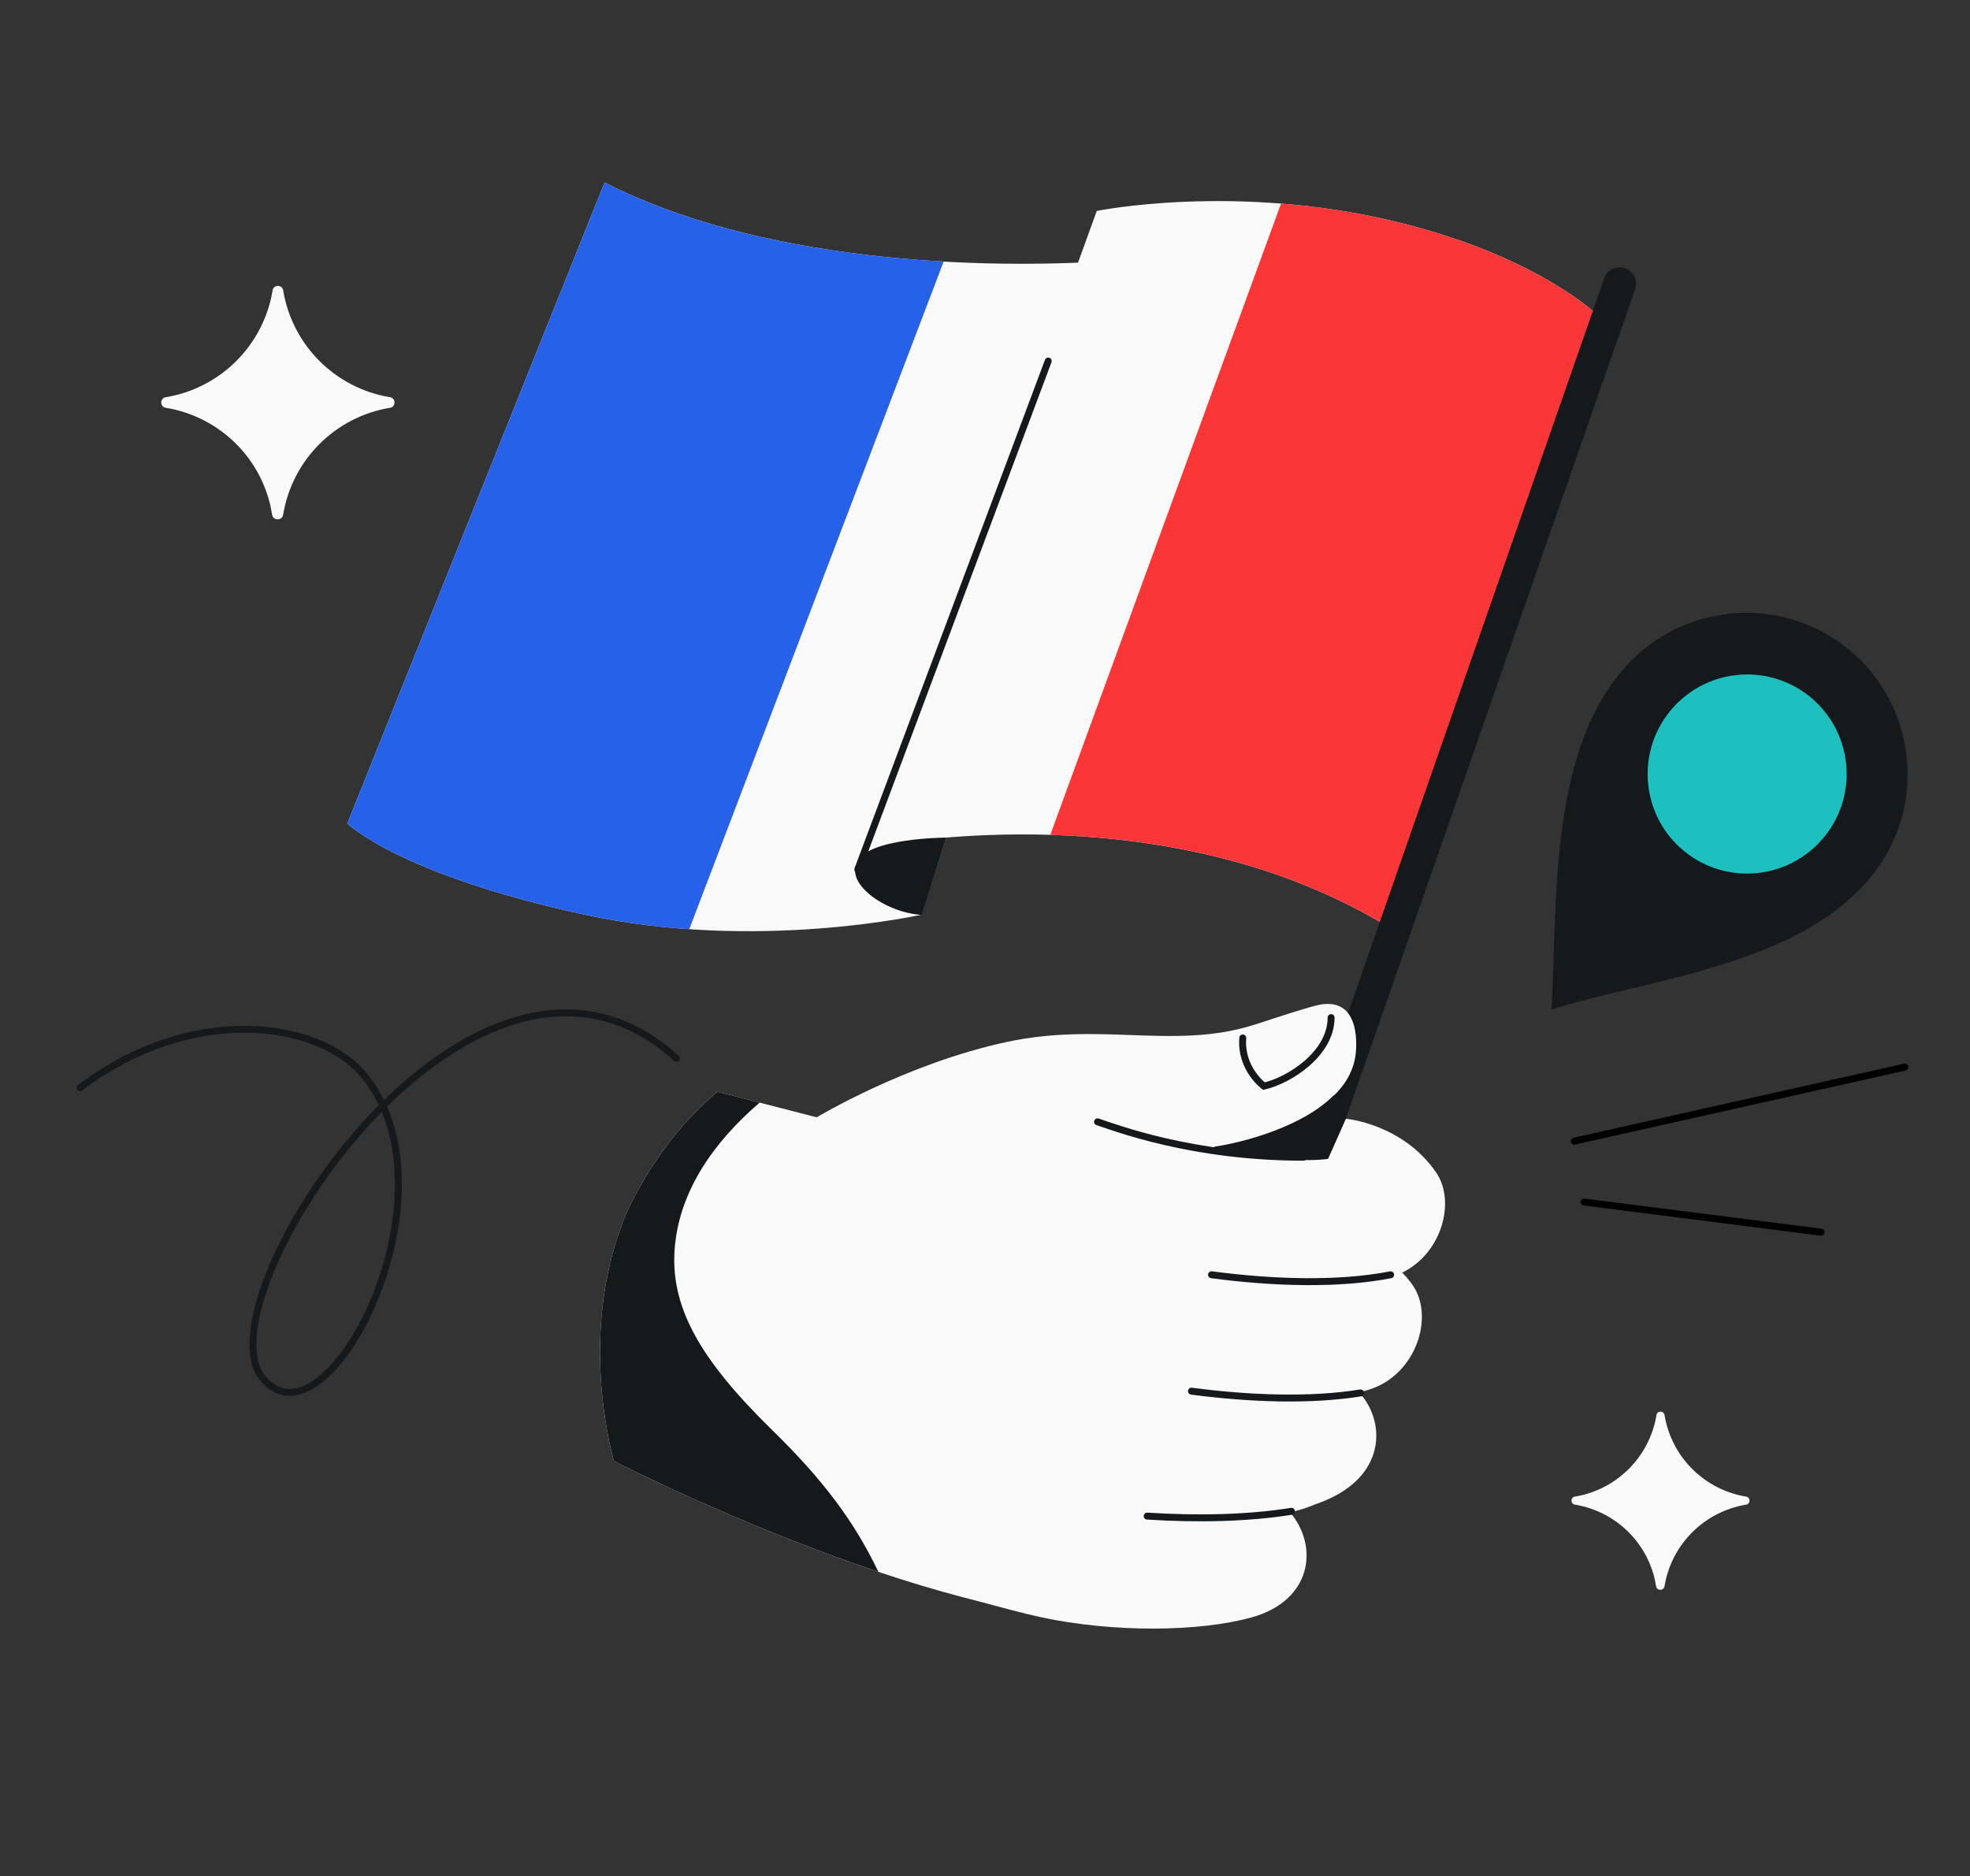 <svg width="568" height="541" viewBox="0 0 568 541" fill="none" xmlns="http://www.w3.org/2000/svg">
<rect x="0" y="0" width="568" height="541" fill="#333333" stroke="none"/>
<g clip-path="url(#clip0_886_105)">
<path d="M195.02 305.174C137.046 252.489 57.24 374.023 75.601 397.22C93.962 420.418 133.58 343.718 104.565 309.637C91.582 294.388 55.157 289.332 23.103 313.657" stroke="#16191C" stroke-width="2" stroke-linecap="round"/>
<path fill-rule="evenodd" clip-rule="evenodd" d="M447.324 291.113C475.132 282.254 518.465 278.705 539.644 252.604C555.79 232.705 552.722 203.215 532.827 187.07C512.931 170.925 483.443 173.996 467.297 193.894C446.501 218.768 449.082 261.114 447.324 291.113Z" fill="#16191C"/>
<ellipse cx="28.701" cy="28.704" rx="28.701" ry="28.704" transform="matrix(0.776 0.63 -0.63 0.777 499.552 182.812)" fill="#1EBFBF"/>
<path d="M525.07 355.313L456.737 346.622M453.898 329.062L549.195 307.708" stroke="black" stroke-width="2" stroke-linecap="round"/>
<path d="M525.07 355.313L456.737 346.622M453.898 329.062L549.195 307.708" stroke="black" stroke-opacity="0.2" stroke-width="2" stroke-linecap="round"/>
<path d="M360.859 323.177C360.859 323.177 385.204 321.209 397.093 326.239C404.521 329.382 383.795 342.762 383.795 342.762L348.586 335.393L360.859 323.177Z" fill="#16191C"/>
<path d="M265.683 263.76C265.683 263.76 218.163 274.47 168.628 263.76C114.91 252.145 100.143 237.452 100.143 237.452L174.332 52.614C217.604 74.814 280.169 78.517 326.327 74.814L265.683 263.76Z" fill="#F9F9F9"/>
<path fill-rule="evenodd" clip-rule="evenodd" d="M272.069 75.434C237.835 73.494 202.109 66.865 174.332 52.614L100.143 237.452C100.143 237.452 114.91 252.145 168.627 263.76C178.883 265.977 189.053 267.276 198.732 267.943L272.069 75.434Z" fill="#2661EA"/>
<path d="M316.228 60.82C316.228 60.82 356.048 52.726 402.281 63.894C448.514 75.061 465.074 95.086 465.074 95.086L404.294 269.801C350.302 234.733 284.861 239.597 259.679 242.92C256.78 243.302 255.577 246.935 253.897 247.213C253.267 247.317 248.458 247.785 248.458 247.785L316.228 60.82Z" fill="#F9F9F9"/>
<path d="M247.316 250.729L302.227 104.114" stroke="#16191C" stroke-width="2" stroke-linecap="round"/>
<path fill-rule="evenodd" clip-rule="evenodd" d="M302.825 240.735C331.437 241.602 367.312 247.449 399.678 266.915L461.607 91.642C454.667 85.426 436.694 72.206 402.281 63.894C390.732 61.104 379.583 59.516 369.355 58.704L302.825 240.735Z" fill="#FA3636"/>
<path d="M272.848 241.525L265.768 263.826C254.836 263.128 243.338 254.37 247.366 248.528C249.985 241.624 272.848 241.525 272.848 241.525Z" fill="#16191C"/>
<path fill-rule="evenodd" clip-rule="evenodd" d="M468.552 77.343C466.09 76.484 463.397 77.784 462.539 80.246L329.769 461.036C328.91 463.498 330.21 466.19 332.673 467.049C335.135 467.907 337.827 466.607 338.686 464.145L471.456 83.355C472.314 80.893 471.014 78.201 468.552 77.343Z" fill="#16191C"/>
<path fill-rule="evenodd" clip-rule="evenodd" d="M179.484 352.734C166.496 386.477 177.03 421.322 177.03 421.322C177.03 421.322 254.102 460.978 310.543 466.884C343.467 472.004 315.236 403.912 302.385 375.992L315.117 338.53C315.117 338.53 363.627 330.7 376.526 322.189C384.359 317.055 390.669 311.527 391.006 302.247C391.287 295.203 389.138 288.263 380.745 289.672C378.129 290.098 368.193 293.357 362.171 295.333L362.17 295.333C349.948 299.32 338.319 298.904 326.052 298.465C314.973 298.069 303.374 297.654 290.347 300.449C261.271 306.645 235.482 322.189 235.482 322.189L206.909 314.822L206.871 314.814C187.452 331.056 179.4 352.717 179.4 352.717L179.484 352.734Z" fill="#F9F9F9"/>
<path d="M350.542 331.605C358.055 330.504 375.568 326.13 385.079 316.74" stroke="#16191C" stroke-width="2" stroke-linecap="round"/>
<path d="M388.059 322.607C388.059 322.607 404.368 323.989 414.075 338.096C420.222 347.06 415.085 363.701 401.597 368.038C382.265 374.266 333.628 369.993 333.628 369.993L296.503 360.457L306.226 327.903C306.226 327.903 329.68 327.014 338.72 329.108C370.906 336.509 382.919 334.169 382.919 334.169L388.059 322.607Z" fill="#F9F9F9"/>
<path d="M378.764 356.897C378.764 356.897 397.682 356.603 407.389 370.71C413.536 379.674 408.399 396.315 394.911 400.652C375.579 406.88 326.942 402.607 326.942 402.607L289.817 393.071L299.54 360.517C299.54 360.517 322.994 359.628 332.034 361.722C364.22 369.123 373.883 366.81 373.883 366.81L378.794 356.944L378.764 356.897Z" fill="#F9F9F9"/>
<path d="M365.296 394.019C365.296 394.019 380.59 386.794 393.016 402.903C399.573 411.43 399.231 426.994 379.226 433.784C361.553 441.358 317.854 440.776 317.854 440.776L275.839 425.634L286.914 393.92C286.914 393.92 310.109 394.101 318.947 396.595C350.371 405.364 358.927 399.053 358.927 399.053L365.303 393.981L365.296 394.019Z" fill="#F9F9F9"/>
<path d="M400.954 367.593C386.013 370.518 367.141 369.95 349.311 367.593" stroke="#16191C" stroke-width="2" stroke-linecap="round"/>
<path d="M343.529 401.151C360.228 403.359 377.843 403.997 392.285 401.666" stroke="#16191C" stroke-width="2" stroke-linecap="round"/>
<path d="M347.927 425.204C347.927 425.204 360.244 421.92 372.108 436.269C380.321 446.202 378.107 461.558 360.997 466.355C345.894 470.589 321.105 470.825 300.191 466.355C291.004 464.391 271.887 458.809 271.887 458.809L283.589 433.041C283.589 433.041 290.303 425.149 297.64 427.134C323.768 434.336 343.011 438.722 343.011 438.722L344.894 427.134L347.927 425.204Z" fill="#F9F9F9"/>
<path d="M316.445 323.49C321.488 325.139 343.643 333.695 375.757 333.695" stroke="#16191C" stroke-width="2" stroke-linecap="round"/>
<path d="M330.761 437.18C344.88 438.089 359.568 437.851 372.354 435.8" stroke="#16191C" stroke-width="2" stroke-linecap="round"/>
<path fill-rule="evenodd" clip-rule="evenodd" d="M176.915 420.922C175.805 416.97 167.308 384.368 179.483 352.734L179.4 352.717C179.4 352.717 187.452 331.056 206.871 314.814L206.909 314.822L219.024 317.946C205.45 329.612 196.203 343.413 194.625 358.936C192.838 376.515 201.688 391.874 222.704 412.439C236.927 426.355 246.207 438.427 253.239 453.229C253.246 453.24 253.252 453.252 253.259 453.263C212.689 439.669 177.03 421.322 177.03 421.322C177.03 421.322 176.989 421.185 176.915 420.922Z" fill="#16191C"/>
<path d="M358.325 299.308C357.606 308.22 364.431 313.203 364.431 313.203C371.748 311.521 383.79 303.852 383.79 293.432" stroke="#16191C" stroke-width="2" stroke-linecap="round"/>
<path d="M112.337 114.523C114.221 114.679 114.22 117.434 112.337 117.605C96.634 120.247 84.306 132.576 81.664 148.28C81.486 150.246 78.614 150.246 78.436 148.28C75.941 132.576 63.613 120.247 47.91 117.605C46.027 117.434 46.026 114.679 47.91 114.523C63.613 111.881 75.941 99.553 78.582 83.849C78.754 81.966 81.509 81.965 81.664 83.849C84.306 99.553 96.634 111.881 112.337 114.523Z" fill="#F9F9F9"/>
<path d="M503.344 431.544C504.781 431.663 504.78 433.766 503.344 433.896C491.361 435.912 481.954 445.32 479.938 457.304C479.801 458.804 477.61 458.804 477.474 457.304C475.57 445.32 466.163 435.912 454.18 433.896C452.743 433.766 452.742 431.663 454.18 431.544C466.163 429.528 475.57 420.12 477.586 408.137C477.717 406.7 479.819 406.699 479.938 408.137C481.954 420.12 491.361 429.528 503.344 431.544Z" fill="#F9F9F9"/>
</g>
<defs>
<clipPath id="clip0_886_105">
<rect y="0.55" width="568" height="540" rx="48" fill="white"/>
</clipPath>
</defs>
</svg>

